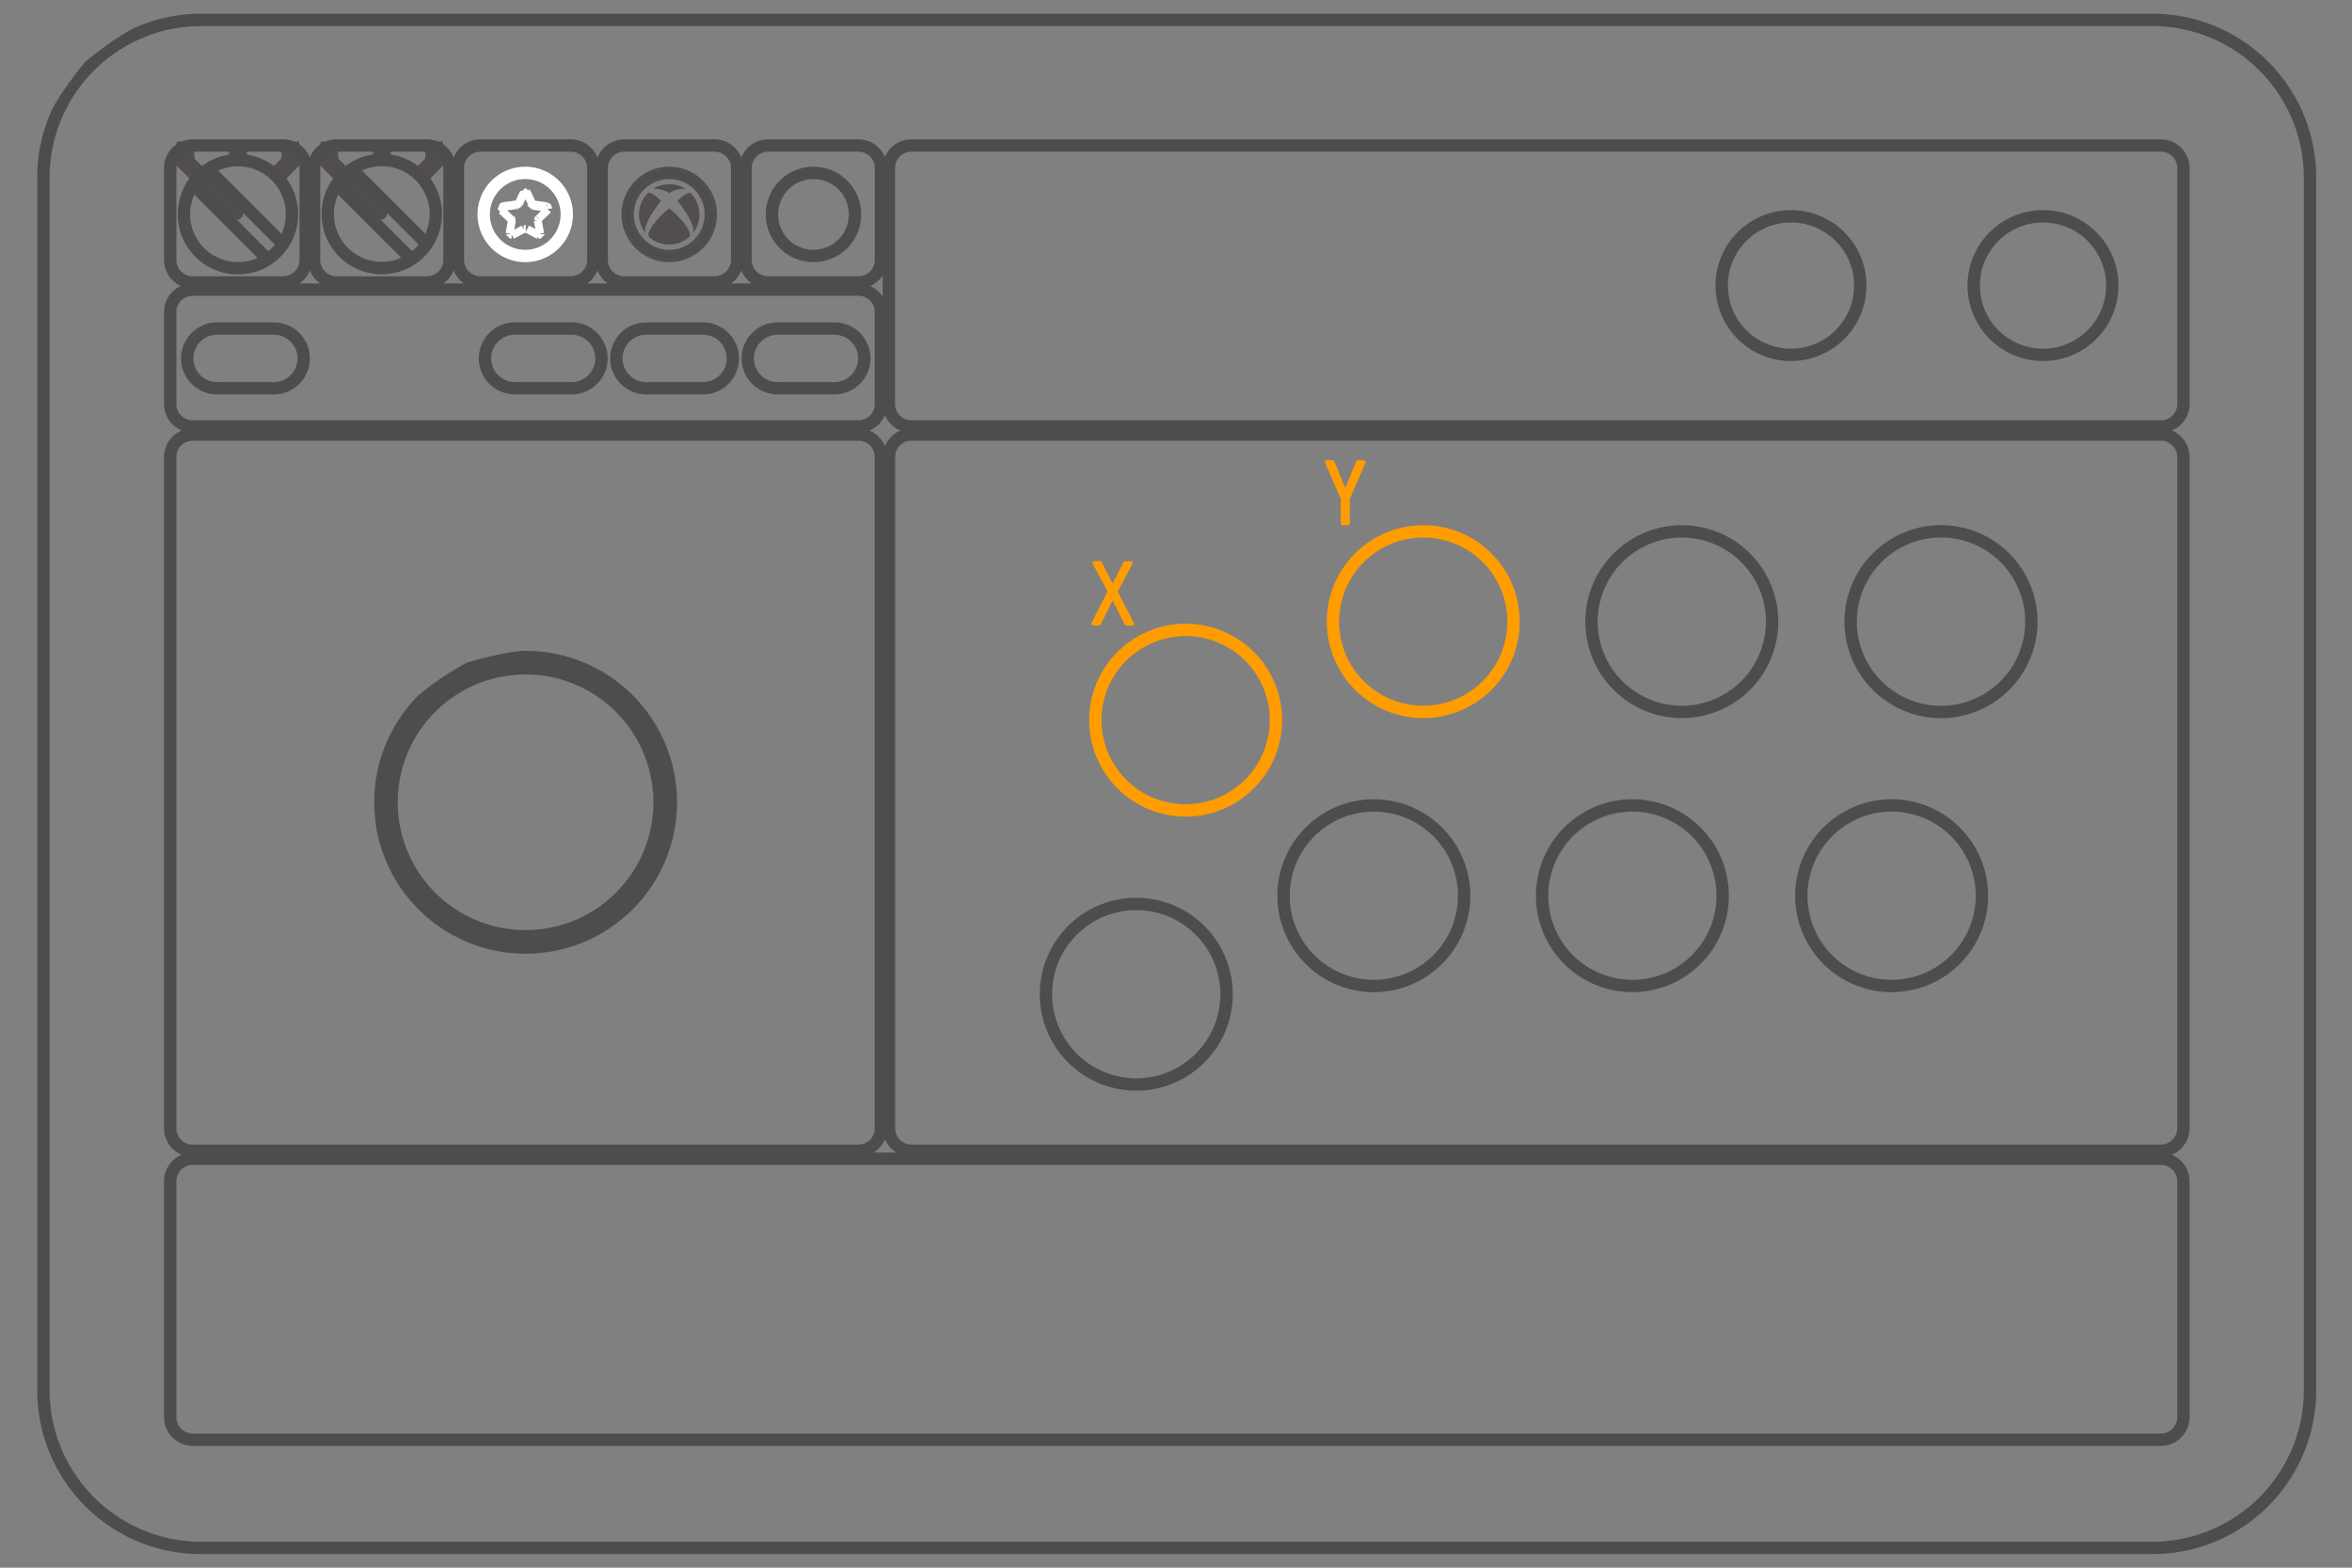 <svg xmlns="http://www.w3.org/2000/svg" width="300" height="200" viewBox="0 0 300 200">
  <rect x="0" y="0" width="300" height="200" fill="#808080" stroke="none"/>
  <g id="组_20" data-name="组 20" transform="translate(-29 -973)">
    <g id="组_36" data-name="组 36" transform="translate(-304 546)">
      <rect id="矩形_11" data-name="矩形 11" width="300" height="200" transform="translate(333 427)" fill="none"/>
      <g id="组_31" data-name="组 31" transform="translate(415.43 -466.996)">
        <g id="组_29" data-name="组 29" transform="translate(-59.395 912.563)">
          <g id="组_28" data-name="组 28">
            <g id="组_20-2" data-name="组 20">
              <g id="组_19" data-name="组 19">
                <path id="路径_477" data-name="路径 477" d="M202.225,313.492a.025.025,0,0,1,.015.005c1.152.875,3.128,3.046,2.524,3.655a3.862,3.862,0,0,1-5.079,0c-.6-.615,1.372-2.78,2.524-3.655l.01-.005m2.007-2.529a3.858,3.858,0,0,0-4.014,0c-.005,0-.01.015-.005.02s.01.01.02.005a3.584,3.584,0,0,1,1.987.548h.015a3.542,3.542,0,0,1,1.987-.548c.01,0,.015,0,.02-.005a.031.031,0,0,0-.005-.02m-4.7.543-.015.015a3.85,3.85,0,0,0-.353,5.068c0,.005.015.01.02.005s.01-.01,0-.02c-.291-.906,1.208-3.112,1.987-4.034v-.01c0-.005,0-.01-.005-.01-1.177-1.167-1.577-1.045-1.638-1.017m3.757,1.017a.017.017,0,0,0-.005.01s0,.01.005.01c.778.922,2.278,3.123,1.987,4.034v.02a.03.03,0,0,0,.02-.005,3.853,3.853,0,0,0-.348-5.068l-.015-.015c-.067-.03-.461-.158-1.638,1.017" transform="translate(-139.901 -305.467)" fill="#524e4e"/>
                <rect id="矩形_8" data-name="矩形 8" width="1.255" height="1.847" transform="translate(6.689)" fill="#524e4e" stroke="#524e4e" stroke-width="1"/>
                <path id="路径_487" data-name="路径 487" d="M118.725,307.314V305.46H117.47v2.368h0l1.889,1.889.888-.881Z" transform="translate(-117.47 -305.46)" fill="#524e4e" stroke="#524e4e" stroke-width="1"/>
                <path id="路径_488" data-name="路径 488" d="M135.8,307.314V305.46h1.255v2.368h0l-1.889,1.889-.888-.881Z" transform="translate(-122.432 -305.46)" fill="#524e4e" stroke="#524e4e" stroke-width="1"/>
                <rect id="矩形_9" data-name="矩形 9" width="1.255" height="1.847" transform="translate(25.035)" fill="#524e4e" stroke="#524e4e" stroke-width="1"/>
                <path id="路径_489" data-name="路径 489" d="M144.755,307.314V305.46H143.5v2.368h0l1.889,1.889.888-.881Z" transform="translate(-125.154 -305.46)" fill="#524e4e" stroke="#524e4e" stroke-width="1"/>
                <path id="路径_490" data-name="路径 490" d="M161.832,307.314V305.46h1.255v2.368h0l-1.889,1.889-.888-.881Z" transform="translate(-130.116 -305.46)" fill="#524e4e" stroke="#524e4e" stroke-width="1"/>
                <path id="路径_491" data-name="路径 491" d="M151.85,315.7l-.176.176h-.712l-4.532-4.532.888-.888,4.532,4.532Z" transform="translate(-126.019 -306.936)" fill="#524e4e" stroke="#524e4e" stroke-width="1"/>
                <path id="路径_492" data-name="路径 492" d="M125.82,315.7l-.176.176h-.712l-4.532-4.532.888-.888,4.532,4.532Z" transform="translate(-118.335 -306.936)" fill="#524e4e" stroke="#524e4e" stroke-width="1"/>
              </g>
            </g>
          </g>
        </g>
        <path id="矩形_10" data-name="矩形 10" d="M2.882-.525H14.419a3.411,3.411,0,0,1,3.407,3.407V14.609a3.411,3.411,0,0,1-3.407,3.407H2.882A3.411,3.411,0,0,1-.525,14.609V2.882A3.411,3.411,0,0,1,2.882-.525ZM14.419,16.94a2.334,2.334,0,0,0,2.331-2.331V2.882A2.334,2.334,0,0,0,14.419.551H2.882A2.334,2.334,0,0,0,.551,2.882V14.609A2.334,2.334,0,0,0,2.882,16.94Z" transform="translate(-60.733 912.55)" fill="#4d4d4d" stroke="#4d4d4d" stroke-width="0.5"/>
        <path id="矩形_11-2" data-name="矩形 11" d="M2.882-.525H87.8a3.411,3.411,0,0,1,3.407,3.407V14.609A3.411,3.411,0,0,1,87.8,18.016H2.882A3.411,3.411,0,0,1-.525,14.609V2.882A3.411,3.411,0,0,1,2.882-.525ZM87.8,16.94a2.334,2.334,0,0,0,2.331-2.331V2.882A2.334,2.334,0,0,0,87.8.551H2.882A2.334,2.334,0,0,0,.551,2.882V14.609A2.334,2.334,0,0,0,2.882,16.94Z" transform="translate(-60.733 930.931)" fill="#4d4d4d" stroke="#4d4d4d" stroke-width="0.5"/>
        <path id="矩形_12" data-name="矩形 12" d="M2.882-.525H87.8a3.411,3.411,0,0,1,3.407,3.407V88.521A3.411,3.411,0,0,1,87.8,91.928H2.882A3.411,3.411,0,0,1-.525,88.521V2.882A3.411,3.411,0,0,1,2.882-.525ZM87.8,90.852a2.334,2.334,0,0,0,2.331-2.331V2.882A2.334,2.334,0,0,0,87.8.551H2.882A2.334,2.334,0,0,0,.551,2.882V88.521a2.334,2.334,0,0,0,2.331,2.331Z" transform="translate(-60.733 949.418)" fill="#4d4d4d" stroke="#4d4d4d" stroke-width="0.5"/>
        <g id="路径_511" data-name="路径 511" transform="translate(-34.446 977.284)">
          <path id="路径_511-2" data-name="路径 511" d="M172.484,435.976a19.063,19.063,0,0,1-13.477-32.547,35.383,35.383,0,0,1,6.058-4.086s4.846-1.5,7.419-1.5a19.066,19.066,0,1,1,0,38.132Zm0-35.621A16.555,16.555,0,1,0,189.031,416.9a16.555,16.555,0,0,0-16.547-16.549Z" transform="translate(-153.425 -397.845)" fill="#4d4d4d" stroke="#4d4d4d" stroke-width="0.5"/>
        </g>
        <path id="矩形_13" data-name="矩形 13" d="M2.882-.525H162.243a3.411,3.411,0,0,1,3.407,3.407V88.521a3.411,3.411,0,0,1-3.407,3.407H2.882A3.411,3.411,0,0,1-.525,88.521V2.882A3.411,3.411,0,0,1,2.882-.525ZM162.243,90.852a2.334,2.334,0,0,0,2.331-2.331V2.882A2.334,2.334,0,0,0,162.243.551H2.882A2.334,2.334,0,0,0,.551,2.882V88.521a2.334,2.334,0,0,0,2.331,2.331Z" transform="translate(30.948 949.418)" fill="#4d4d4d" stroke="#4d4d4d" stroke-width="0.5"/>
        <path id="矩形_14" data-name="矩形 14" d="M2.882-.525H14.419a3.411,3.411,0,0,1,3.407,3.407V14.609a3.411,3.411,0,0,1-3.407,3.407H2.882A3.411,3.411,0,0,1-.525,14.609V2.882A3.411,3.411,0,0,1,2.882-.525ZM14.419,16.94a2.334,2.334,0,0,0,2.331-2.331V2.882A2.334,2.334,0,0,0,14.419.551H2.882A2.334,2.334,0,0,0,.551,2.882V14.609A2.334,2.334,0,0,0,2.882,16.94Z" transform="translate(-42.387 912.55)" fill="#4d4d4d" stroke="#4d4d4d" stroke-width="0.5"/>
        <path id="矩形_15" data-name="矩形 15" d="M2.882-.525H14.419a3.411,3.411,0,0,1,3.407,3.407V14.609a3.411,3.411,0,0,1-3.407,3.407H2.882A3.411,3.411,0,0,1-.525,14.609V2.882A3.411,3.411,0,0,1,2.882-.525ZM14.419,16.94a2.334,2.334,0,0,0,2.331-2.331V2.882A2.334,2.334,0,0,0,14.419.551H2.882A2.334,2.334,0,0,0,.551,2.882V14.609A2.334,2.334,0,0,0,2.882,16.94Z" transform="translate(-24.041 912.55)" fill="#4d4d4d" stroke="#4d4d4d" stroke-width="0.5"/>
        <path id="矩形_16" data-name="矩形 16" d="M2.882-.525H14.419a3.411,3.411,0,0,1,3.407,3.407V14.609a3.411,3.411,0,0,1-3.407,3.407H2.882A3.411,3.411,0,0,1-.525,14.609V2.882A3.411,3.411,0,0,1,2.882-.525ZM14.419,16.94a2.334,2.334,0,0,0,2.331-2.331V2.882A2.334,2.334,0,0,0,14.419.551H2.882A2.334,2.334,0,0,0,.551,2.882V14.609A2.334,2.334,0,0,0,2.882,16.94Z" transform="translate(-5.695 912.55)" fill="#4d4d4d" stroke="#4d4d4d" stroke-width="0.5"/>
        <path id="矩形_17" data-name="矩形 17" d="M2.882-.525H14.419a3.411,3.411,0,0,1,3.407,3.407V14.609a3.411,3.411,0,0,1-3.407,3.407H2.882A3.411,3.411,0,0,1-.525,14.609V2.882A3.411,3.411,0,0,1,2.882-.525ZM14.419,16.94a2.334,2.334,0,0,0,2.331-2.331V2.882A2.334,2.334,0,0,0,14.419.551H2.882A2.334,2.334,0,0,0,.551,2.882V14.609A2.334,2.334,0,0,0,2.882,16.94Z" transform="translate(12.651 912.55)" fill="#4d4d4d" stroke="#4d4d4d" stroke-width="0.5"/>
        <path id="路径_512" data-name="路径 512" d="M231.184,346.753h-7.245a4.344,4.344,0,1,1,0-8.688h7.245a4.344,4.344,0,0,1,0,8.688Zm-7.245-7.612a3.268,3.268,0,1,0,0,6.536h7.245a3.268,3.268,0,1,0,0-6.536Z" transform="translate(-207.18 597.31)" fill="#4d4d4d" stroke="#4d4d4d" stroke-width="0.5"/>
        <path id="路径_513" data-name="路径 513" d="M207.4,346.753h-7.245a4.344,4.344,0,1,1,0-8.688H207.4a4.344,4.344,0,0,1,0,8.688Zm-7.245-7.612a3.268,3.268,0,0,0,0,6.536H207.4a3.268,3.268,0,0,0,0-6.536Z" transform="translate(-200.16 597.31)" fill="#4d4d4d" stroke="#4d4d4d" stroke-width="0.5"/>
        <path id="路径_514" data-name="路径 514" d="M183.624,346.753h-7.245a4.344,4.344,0,1,1,0-8.688h7.245a4.344,4.344,0,0,1,0,8.688Zm-7.245-7.612a3.268,3.268,0,0,0,0,6.536h7.245a3.268,3.268,0,0,0,0-6.536Z" transform="translate(-193.14 597.31)" fill="#4d4d4d" stroke="#4d4d4d" stroke-width="0.5"/>
        <path id="路径_515" data-name="路径 515" d="M129.734,346.753h-7.245a4.344,4.344,0,1,1,0-8.688h7.245a4.344,4.344,0,0,1,0,8.688Zm-7.245-7.612a3.268,3.268,0,0,0,0,6.536h7.245a3.268,3.268,0,1,0,0-6.536Z" transform="translate(-177.232 597.31)" fill="#4d4d4d" stroke="#4d4d4d" stroke-width="0.5"/>
        <path id="矩形_18" data-name="矩形 18" d="M2.882-.525H162.264a3.411,3.411,0,0,1,3.407,3.407V32.99a3.411,3.411,0,0,1-3.407,3.407H2.882A3.411,3.411,0,0,1-.525,32.99V2.882A3.411,3.411,0,0,1,2.882-.525ZM162.264,35.321A2.334,2.334,0,0,0,164.6,32.99V2.882A2.334,2.334,0,0,0,162.264.551H2.882A2.334,2.334,0,0,0,.551,2.882V32.99a2.334,2.334,0,0,0,2.331,2.331Z" transform="translate(30.933 912.55)" fill="#4d4d4d" stroke="#4d4d4d" stroke-width="0.5"/>
        <path id="矩形_19" data-name="矩形 19" d="M2.882-.525H253.924a3.411,3.411,0,0,1,3.407,3.407V32.99a3.411,3.411,0,0,1-3.407,3.407H2.882A3.411,3.411,0,0,1-.525,32.99V2.882A3.411,3.411,0,0,1,2.882-.525ZM253.924,35.321a2.334,2.334,0,0,0,2.331-2.331V2.882A2.334,2.334,0,0,0,253.924.551H2.882A2.334,2.334,0,0,0,.551,2.882V32.99a2.334,2.334,0,0,0,2.331,2.331Z" transform="translate(-60.733 1041.81)" fill="#4d4d4d" stroke="#4d4d4d" stroke-width="0.5"/>
        <g id="矩形_20" data-name="矩形 20" transform="translate(-77.43 895.996)">
          <path id="矩形_20-2" data-name="矩形 20" d="M20.127-.525H269.008A20.636,20.636,0,0,1,289.66,20.127V174.842a20.636,20.636,0,0,1-20.652,20.652H20.127A20.636,20.636,0,0,1-.525,174.842V20.127A20.523,20.523,0,0,1,1.1,12.088C2.14,9.629,5.526,5.524,5.526,5.524s4.1-3.386,6.562-4.424A20.523,20.523,0,0,1,20.127-.525ZM269.008,194.419a19.6,19.6,0,0,0,19.576-19.576V20.127A19.6,19.6,0,0,0,269.008.551H20.127A19.6,19.6,0,0,0,.551,20.127V174.842a19.6,19.6,0,0,0,19.576,19.576Z" transform="translate(0.525 0.525)" fill="#4d4d4d" stroke="#4d4d4d" stroke-width="0.5"/>
        </g>
        <path id="椭圆_25" data-name="椭圆 25" d="M6.906-.525A7.431,7.431,0,1,1-.525,6.906,7.431,7.431,0,0,1,6.906-.525Zm0,13.786A6.355,6.355,0,1,0,.551,6.906a6.355,6.355,0,0,0,6.355,6.355Z" transform="translate(-58.985 914.418)" fill="#4d4d4d" stroke="#4d4d4d" stroke-width="0.5"/>
        <path id="路径_517" data-name="路径 517" d="M151.006,307.555a7.431,7.431,0,1,1-7.431,7.431A7.431,7.431,0,0,1,151.006,307.555Zm0,13.786a6.355,6.355,0,1,0-6.355-6.355A6.355,6.355,0,0,0,151.006,321.341Z" transform="translate(-184.739 606.316)" fill="#4d4d4d" stroke="#4d4d4d" stroke-width="0.5"/>
        <path id="路径_518" data-name="路径 518" d="M177.633,321.561a5.838,5.838,0,1,1,5.838-5.838,5.838,5.838,0,0,1-5.838,5.838Zm0-10.6a4.762,4.762,0,1,0,4.762,4.762,4.762,4.762,0,0,0-4.762-4.762Z" transform="translate(-193.069 605.629)" fill="#fff" stroke="#fff" stroke-width="0.5"/>
        <path id="路径_519" data-name="路径 519" d="M203.693,321.561a5.838,5.838,0,1,1,5.838-5.838,5.838,5.838,0,0,1-5.838,5.838Zm0-10.6a4.762,4.762,0,1,0,4.762,4.762,4.762,4.762,0,0,0-4.762-4.762Z" transform="translate(-200.762 605.629)" fill="#4d4d4d" stroke="#524e4e" stroke-width="0.5"/>
        <path id="路径_520" data-name="路径 520" d="M229.8,321.561a5.838,5.838,0,1,1,5.838-5.838,5.838,5.838,0,0,1-5.838,5.838Zm0-10.6a4.762,4.762,0,1,0,4.762,4.762,4.762,4.762,0,0,0-4.762-4.762Z" transform="translate(-208.47 605.629)" fill="#4d4d4d" stroke="#4d4d4d" stroke-width="0.5"/>
        <path id="椭圆_26" data-name="椭圆 26" d="M8.851-.525A9.376,9.376,0,1,1-.525,8.851,9.376,9.376,0,0,1,8.851-.525Zm0,17.676a8.3,8.3,0,1,0-8.3-8.3,8.3,8.3,0,0,0,8.3,8.3Z" transform="translate(137.161 921.578)" fill="#4d4d4d" stroke="#4d4d4d" stroke-width="0.5"/>
        <path id="椭圆_27" data-name="椭圆 27" d="M11.529-.525A12.055,12.055,0,1,1,3.006,3.006,12.054,12.054,0,0,1,11.529-.525Zm0,23.033A10.978,10.978,0,1,0,.551,11.53,10.978,10.978,0,0,0,11.529,22.508Z" transform="translate(57.272 974.34)" fill="#ff9d00" stroke="#ff9d00" stroke-width="0.5"/>
        <path id="椭圆_28" data-name="椭圆 28" d="M11.529-.525A12.055,12.055,0,1,1,3.006,3.006,12.054,12.054,0,0,1,11.529-.525Zm0,23.033A10.978,10.978,0,1,0,.551,11.53,10.978,10.978,0,0,0,11.529,22.508Z" transform="translate(87.578 961.773)" fill="#ff9d00" stroke="#ff9d00" stroke-width="0.5"/>
        <path id="椭圆_29" data-name="椭圆 29" d="M11.529-.525A12.055,12.055,0,1,1,3.006,3.006,12.054,12.054,0,0,1,11.529-.525Zm0,23.033A10.978,10.978,0,1,0,.551,11.53,10.978,10.978,0,0,0,11.529,22.508Z" transform="translate(120.556 961.773)" fill="#4d4d4d" stroke="#4d4d4d" stroke-width="0.5"/>
        <path id="路径_521" data-name="路径 521" d="M431.247,374.765a12.061,12.061,0,1,1-8.529,3.533,12.061,12.061,0,0,1,8.529-3.533Zm0,23.047a10.986,10.986,0,1,0-10.986-10.986,10.986,10.986,0,0,0,10.986,10.986Z" transform="translate(-266.099 586.476)" fill="#4d4d4d" stroke="#4d4d4d" stroke-width="0.5"/>
        <path id="椭圆_30" data-name="椭圆 30" d="M11.529-.525A12.055,12.055,0,1,1,3.006,3.006,12.054,12.054,0,0,1,11.529-.525Zm0,23.033A10.978,10.978,0,1,0,.551,11.53,10.978,10.978,0,0,0,11.529,22.508Z" transform="translate(50.971 1009.305)" fill="#4d4d4d" stroke="#4d4d4d" stroke-width="0.5"/>
        <path id="椭圆_31" data-name="椭圆 31" d="M11.529-.525A12.055,12.055,0,1,1,3.006,3.006,12.054,12.054,0,0,1,11.529-.525Zm0,23.033A10.978,10.978,0,1,0,.551,11.53,10.978,10.978,0,0,0,11.529,22.508Z" transform="translate(81.277 996.738)" fill="#4d4d4d" stroke="#4d4d4d" stroke-width="0.5"/>
        <path id="椭圆_32" data-name="椭圆 32" d="M11.529-.525A12.055,12.055,0,1,1,3.006,3.006,12.054,12.054,0,0,1,11.529-.525Zm0,23.033A10.978,10.978,0,1,0,.551,11.53,10.978,10.978,0,0,0,11.529,22.508Z" transform="translate(114.255 996.738)" fill="#4d4d4d" stroke="#4d4d4d" stroke-width="0.5"/>
        <path id="椭圆_33" data-name="椭圆 33" d="M11.529-.525A12.055,12.055,0,1,1,3.006,3.006,12.054,12.054,0,0,1,11.529-.525Zm0,23.033A10.978,10.978,0,1,0,.551,11.53,10.978,10.978,0,0,0,11.529,22.508Z" transform="translate(147.317 996.738)" fill="#4d4d4d" stroke="#4d4d4d" stroke-width="0.5"/>
        <path id="椭圆_34" data-name="椭圆 34" d="M8.851-.525A9.376,9.376,0,1,1-.525,8.851,9.376,9.376,0,0,1,8.851-.525Zm0,17.676a8.3,8.3,0,1,0-8.3-8.3,8.3,8.3,0,0,0,8.3,8.3Z" transform="translate(169.307 921.578)" fill="#4d4d4d" stroke="#4d4d4d" stroke-width="0.5"/>
        <path id="直线_23" data-name="直线 23" d="M9.2,9.954-.371.39l.76-.761L9.961,9.193Z" transform="translate(-39.493 917.53)" fill="#4d4d4d" stroke="#4d4d4d" stroke-width="0.5"/>
        <path id="直线_24" data-name="直线 24" d="M9.2,9.961-.371.39.39-.371,9.961,9.2Z" transform="translate(-37.541 915.577)" fill="#4d4d4d" stroke="#4d4d4d" stroke-width="0.5"/>
        <path id="直线_25" data-name="直线 25" d="M9.193,9.954-.371.39.39-.371,9.954,9.193Z" transform="translate(-57.832 917.53)" fill="#4d4d4d" stroke="#4d4d4d" stroke-width="0.5"/>
        <path id="直线_26" data-name="直线 26" d="M9.2,9.961-.371.39.39-.371,9.961,9.2Z" transform="translate(-55.887 915.577)" fill="#4d4d4d" stroke="#4d4d4d" stroke-width="0.5"/>
      </g>
    </g>
    <g id="button_star" transform="translate(444.287 2225.056)">
      <path id="路径_23898" data-name="路径 23898" d="M507.685,427.425h-.005l-.005,0h-.113l-.005,0h-.005m.941,1.587v.007m-.715-1.513.715,1.506m-1.033-1.506,0-.007,0,0,0-.005,0-.005,0-.005,0,0,0-.007,0,0,0,0,0,0,0-.005.005,0,0,0,0,0,0,0h.005l0,0,.005,0h.007l0,0h.012l.005,0h.012l.007,0h.077l.007,0h.012l.005,0h.012l.005,0h.005l.005,0,0,0h.005l.005,0,0,0,0,0,.005,0,0,.005,0,0,0,0,0,0,0,.007,0,0,0,.005,0,.005,0,.005,0,0,0,.007m-1.033,1.506.715-1.506m-.891,1.637h.017l.007,0h.021l.007,0h.016l0,0h.017l0,0h.005l0,0h.007v0h0l0,0h0v0h0l0-.005,0-.005,0,0,.005-.005,0-.007,0,0,0-.007,0-.007,0-.005,0-.007,0-.007,0-.008m3.561.345v-.025m-1.637-.222,1.637.214m-1.813-.345,0,.008,0,.007,0,.007,0,.005,0,.007,0,.007,0,0,0,.007,0,.005,0,0,0,.005,0,.005h0v0h0l0,0h0v0h.007l0,0h.007v0h.016l0,0h.017l.007,0h.021l.007,0h.017m-2.1,0v.007m-1.637.208,1.637-.214m-1.752.518h-.005v0h0v0l0,0h0v0h0v-.005h0v0h0v-.016h0v0h0v-.01h0v-.01h0v-.008h0v-.028h0v-.016l0-.005v-.024l0-.005,0-.007v0l0-.007,0-.005,0-.007,0,0,0-.005,0-.005,0,0,0,0,0,0,0-.005,0,0,0,0,0-.005.005,0,0,0,.005,0,.005,0,0,0h.007l.005,0,.005,0h.012l.007,0,0-.008h.033m1.093,1.453-1.208-1.15m1.28,1.354v-.088h0v-.018h0V430.9h0v-.01h0v0l0-.005,0-.007,0-.005,0-.005,0-.007,0-.005,0-.005,0,0-.005-.005,0-.007-.005,0-.012-.011m-.242,1.9.314-1.7m-.041,1.831-.005,0h-.005l-.005,0h-.005l-.005,0h-.165l0,0h-.007l0,0h-.014l0,0h-.005v0h0v0h0v-.005h0v0h0v0h0v0h0v0h0v0h0v0h0v-.007h0v0h0v-.042h0m1.735-.665-1.461.8m1.664-.8-.007,0-.007,0-.007,0h-.007l-.007,0-.007,0h-.121l-.007,0-.007,0H507.6l-.007,0-.007,0-.007,0m1.664.8-1.46-.8m1.734.665h0v.042h0v0h0v.007h0v0h0v0h0v0h0v0h0v0h0v0h0v.005h0v0h0l0,0H509.5l0,0h-.014l0,0h-.005l-.005,0H509.2l-.005,0h-.005l-.005,0h-.005l-.005,0m-.041-1.831.314,1.7m-.242-1.9-.012.011,0,0-.005.007-.005.005,0,0,0,.005,0,.005,0,.007,0,.005,0,.005,0,.007,0,.005v0h0v.01h0v.014h0v.018h0v.079m1.28-1.354-.218.207-.991.943m1.093-1.453h.034l.007,0,.005,0h.013l.005,0,.005,0h.005l.005,0,.005,0,.005,0,0,0,.005,0,0,.005,0,0,0,0,.005.005,0,0,0,0,0,0,0,.005,0,.005,0,0,0,.007,0,.005,0,.007,0,0v.007l0,.005v.045h0v.038h0v.008h0v.01h0v.01h0v0h0v.016h0v0h0v.005h0v0h0l0,0v0h0l0,0h0m-2.96-2.15v-.005m-.75,1.548.715-1.507m-.715,1.5v.007m3.561.346h.019l.007,0h0l.007,0h.005l.007,0h.007l.005,0,.005,0,.007,0,.005,0,.005,0,.005,0,.005.005.005,0,0,0,.005.005,0,0,0,0,0,.006,0,.005,0,.005,0,0,0,.007,0,0,0,.007,0,.007,0,.005v.007l0,.005v.014m-1.8-.358,1.637.218m-1.813-.346,0,.008,0,.007,0,.006,0,.007,0,.007,0,.007,0,.005,0,.005,0,.007,0,.005,0,0,0,.007h0v0h0l0,0h0v0h.045l.007,0,.007,0h.014l.007,0h.024m-.89-1.638.715,1.507m-.715-1.513v.005m-1.209,1.638h.024l.007,0h.014l.007,0,.007,0h.048v0h.005v0h0v0h0l0-.007,0,0,0-.005.005-.007,0-.005,0-.005,0-.007,0-.007,0-.007,0-.006,0-.007,0-.008m-1.813.346,1.637-.218m-1.637.208v.016m0,0h-.02l-.007,0h.024l-.007,0h-.007l-.005,0h-.007l-.005,0-.005,0-.007,0-.005,0-.005,0-.005,0-.005.005-.005,0,0,0-.005.005,0,0,0,0,0,.006,0,.005,0,.005,0,0,0,.007,0,0,0,.007,0,.007,0,.005v.007l0,.005v.014" transform="translate(-855.831 -1654.975)" fill="none" stroke="#fff" stroke-linejoin="bevel" stroke-width="1" fill-rule="evenodd"/>
    </g>
    <g id="button_y" transform="translate(198 1031.711)">
      <path id="路径_2150" data-name="路径 2150" d="M-.728-2.262h.666A.238.238,0,0,0,.175-2.5V-5.59l1.963-4.535a.564.564,0,0,0,.059-.222.209.209,0,0,0-.213-.2H1.2a.222.222,0,0,0-.222.178L-.3-7.224c-.024.074-.047.107-.095.107s-.074-.036-.095-.107l-1.279-3.15a.222.222,0,0,0-.222-.178h-.783a.209.209,0,0,0-.213.2.564.564,0,0,0,.059.222L-.965-5.59V-2.5A.238.238,0,0,0-.728-2.262Z" transform="translate(2.988 10.551)" fill="#ff9d00"/>
    </g>
    <g id="button_x" transform="translate(168.184 1044.6)">
      <path id="路径_2221" data-name="路径 2221" d="M.91-8.241h.8c.105,0,.152-.035.22-.176l1.41-2.837c.047-.094.073-.117.094-.117s.047.023.094.117L4.942-8.416c.073.141.117.176.22.176h.8A.2.2,0,0,0,6.114-8.3a.2.2,0,0,0,.059-.152.37.37,0,0,0-.059-.188l-1.971-3.81a.42.42,0,0,1-.047-.129.27.27,0,0,1,.035-.105l1.8-3.363a.432.432,0,0,0,.059-.2.208.208,0,0,0-.211-.2H5.022c-.105,0-.152.035-.22.176l-1.29,2.494c-.023.047-.059.094-.082.094s-.059-.047-.082-.094l-1.289-2.5c-.073-.141-.117-.176-.22-.176H1.086a.208.208,0,0,0-.211.2.44.44,0,0,0,.059.2l1.793,3.364a.27.27,0,0,1,.035.105.338.338,0,0,1-.047.129L.758-8.639a.405.405,0,0,0-.059.2A.208.208,0,0,0,.91-8.241Z" transform="translate(-0.699 16.448)" fill="#ff9d00"/>
    </g>
  </g>
</svg>
